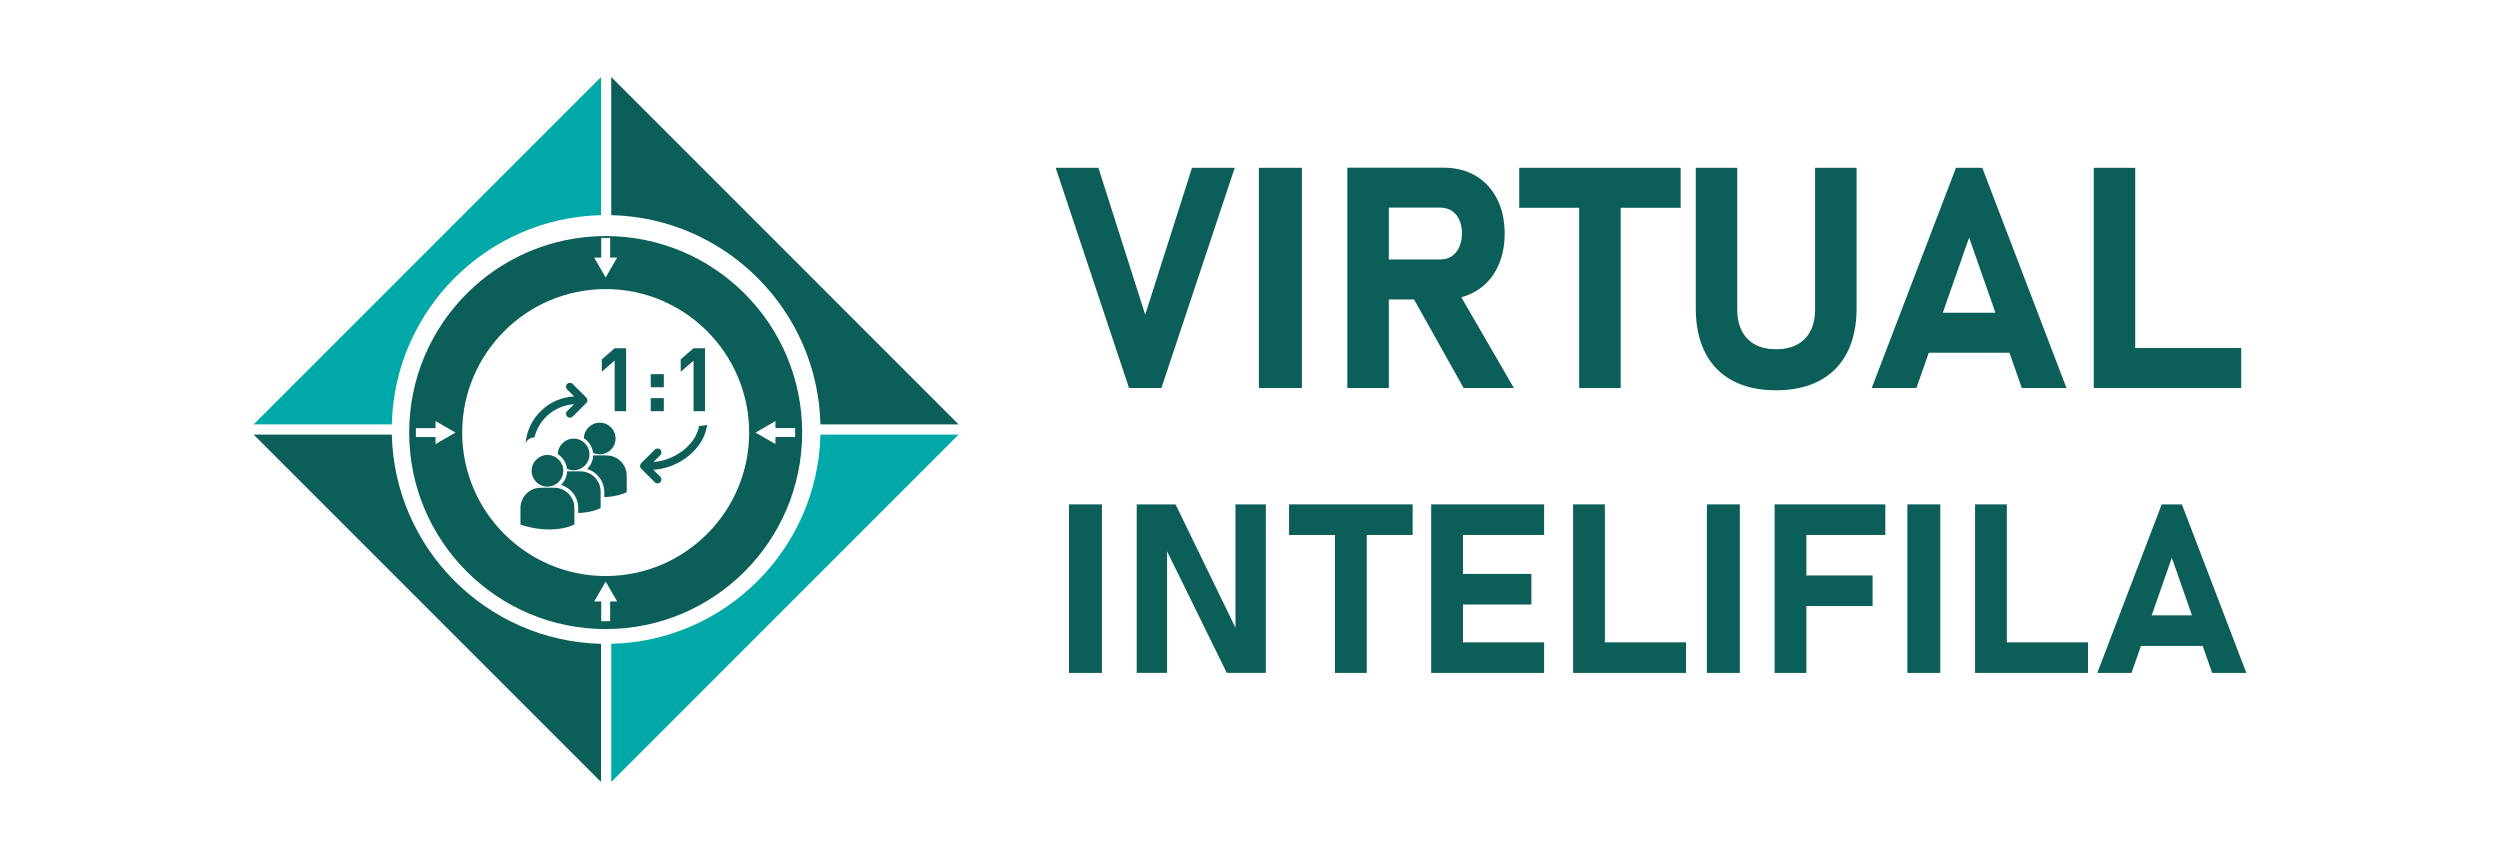 <svg xmlns="http://www.w3.org/2000/svg" xmlns:xlink="http://www.w3.org/1999/xlink" id="Capa_1" x="0px" y="0px" viewBox="0 0 1083.43 372.25" style="enable-background:new 0 0 1083.43 372.25;" xml:space="preserve"><style type="text/css">	.st0{fill:#0B5F58;}	.st1{fill:#00A9A8;}	.st2{fill:#FFFFFF;}	.st3{fill:#00857A;}</style><g>	<g>		<g>			<path class="st0" d="M457.51,72.73h18.51l20.28,63.66l20.28-63.66h18.51l-31.76,95.42h-14.04L457.51,72.73z"></path>			<path class="st0" d="M564.21,168.15h-18.64V72.73h18.64V168.15z"></path>			<path class="st0" d="M583.9,72.67h17.98v95.48H583.9V72.67z M591.05,112.44h33.21c1.84,0,3.46-0.46,4.86-1.38    c1.4-0.92,2.48-2.23,3.25-3.94c0.76-1.71,1.17-3.67,1.21-5.91c0-2.23-0.38-4.2-1.15-5.91c-0.77-1.71-1.85-3.02-3.25-3.94    c-1.4-0.92-3.04-1.38-4.92-1.38h-33.21V72.67h34.65c5.25,0,9.86,1.18,13.85,3.54c3.98,2.36,7.06,5.7,9.25,10.01    c2.19,4.31,3.28,9.31,3.28,15c0,5.69-1.1,10.69-3.28,15c-2.19,4.31-5.28,7.65-9.29,10.01s-8.61,3.54-13.81,3.54h-34.65V112.44z     M611.14,126.81l19.23-3.02l25.72,44.36H634.3L611.14,126.81z"></path>			<path class="st0" d="M658.39,72.73h69.96v17.32h-69.96V72.73z M684.37,80.54h17.98v87.61h-17.98V80.54z"></path>			<path class="st0" d="M750.85,164.97c-5.21-2.78-9.17-6.82-11.88-12.14c-2.71-5.32-4.07-11.71-4.07-19.2v-60.9h17.98v61.36    c0,5.47,1.46,9.71,4.4,12.73c2.93,3.02,7.06,4.53,12.4,4.53c5.38,0,9.55-1.51,12.5-4.53c2.95-3.02,4.43-7.26,4.43-12.73V72.73    h17.98v60.9c0,7.48-1.37,13.88-4.1,19.2c-2.74,5.32-6.72,9.36-11.94,12.14c-5.23,2.78-11.52,4.17-18.87,4.17    C762.33,169.14,756.06,167.75,750.85,164.97z"></path>			<path class="st0" d="M847.65,72.73h11.42l36.49,95.42h-19.36l-22.84-65.17l-22.84,65.17h-19.36L847.65,72.73z M828.68,135.54    h50.2v17.32h-50.2V135.54z"></path>			<path class="st0" d="M907.37,72.73h17.98v95.42h-17.98V72.73z M915.37,150.83h55.91v17.32h-55.91V150.83z"></path>			<path class="st0" d="M477.55,291.63h-14.27v-73.05h14.27V291.63z"></path>			<path class="st0" d="M492.62,218.58h16.83l27.18,55.97l-1.21,1.31v-57.28h13.16v73.01h-16.93l-27.08-55.12l1.21-1.31v56.43    h-13.16V218.58z"></path>			<path class="st0" d="M558.64,218.58h53.56v13.26h-53.56V218.58z M578.54,224.55h13.77v67.08h-13.77V224.55z"></path>			<path class="st0" d="M620.24,218.58h13.77v73.05h-13.77V218.58z M625.22,218.58h43.96v13.26h-43.96V218.58z M625.22,248.72h38.44    v13.26h-38.44V248.72z M625.22,278.37h43.96v13.26h-43.96V278.37z"></path>			<path class="st0" d="M681.74,218.58h13.77v73.05h-13.77V218.58z M687.87,278.37h42.81v13.26h-42.81V278.37z"></path>			<path class="st0" d="M753.99,291.63h-14.27v-73.05h14.27V291.63z"></path>			<path class="st0" d="M769.07,218.58h13.77v73.05h-13.77V218.58z M774.09,218.58h42.96v13.26h-42.96V218.58z M774.09,249.38h37.43    v13.26h-37.43V249.38z"></path>			<path class="st0" d="M840.87,291.63H826.6v-73.05h14.27V291.63z"></path>			<path class="st0" d="M855.94,218.58h13.77v73.05h-13.77V218.58z M862.07,278.37h42.81v13.26h-42.81V278.37z"></path>			<path class="st0" d="M936.83,218.58h8.74l27.94,73.05h-14.82l-17.48-49.89l-17.48,49.89H908.9L936.83,218.58z M922.31,266.66    h38.44v13.26h-38.44V266.66z"></path>		</g>	</g>	<g>		<path class="st1" d="M264.9,279.01v59.87l150.52-150.54h-59.86C354.39,237.81,314.37,277.84,264.9,279.01z"></path>		<path class="st0" d="M260.47,279.01c-49.47-1.16-89.51-41.19-90.67-90.67h-59.88l150.55,150.55V279.01z"></path>		<path class="st1" d="M260.47,93.24V33.37L109.92,183.91h59.88C170.96,134.43,210.99,94.4,260.47,93.24z"></path>		<path class="st0" d="M355.55,183.91h59.86L264.89,33.37v59.87C314.36,94.4,354.39,134.43,355.55,183.91z"></path>		<g>			<polygon class="st0" points="295,155.75 300.56,150.92 305.54,150.92 305.54,178.21 300.56,178.21 300.56,156.28 295,161.11        "></polygon>			<rect x="282.01" y="162.15" class="st0" width="5.67" height="5.67"></rect>			<rect x="282.01" y="172.54" class="st0" width="5.67" height="5.67"></rect>			<polygon class="st0" points="260.81,155.75 266.37,150.92 271.35,150.92 271.35,178.21 266.37,178.21 266.37,156.28     260.81,161.11    "></polygon>			<path class="st0" d="M259.91,183.18c3.79,0,6.86,3.07,6.86,6.86s-3.07,6.86-6.86,6.86c-1.04,0-2.02-0.24-2.9-0.65    c-0.28-2.66-1.79-4.96-3.96-6.32C253.11,186.2,256.16,183.18,259.91,183.18z"></path>			<path class="st0" d="M241.75,196.84c0.05-3.74,3.1-6.76,6.85-6.76c3.79,0,6.86,3.07,6.86,6.86s-3.07,6.86-6.86,6.86    c-1.04,0-2.02-0.24-2.9-0.65C245.43,200.49,243.91,198.2,241.75,196.84z"></path>			<path class="st0" d="M244.11,204.03c0,3.79-3.07,6.86-6.86,6.86c-3.79,0-6.86-3.07-6.86-6.86c0-3.79,3.07-6.86,6.86-6.86    C241.04,197.17,244.11,200.24,244.11,204.03z"></path>			<path class="st0" d="M248.81,171.8l-3.02-3.02c-0.66-0.66-0.66-1.73,0-2.39c0.66-0.66,1.73-0.66,2.39,0l5.88,5.88    c0.31,0.32,0.49,0.75,0.49,1.19c0,0.45-0.18,0.88-0.49,1.2l-5.88,5.87c-0.33,0.33-0.76,0.49-1.19,0.49    c-0.43,0-0.87-0.17-1.19-0.49c-0.66-0.66-0.66-1.73,0-2.39l2.95-2.95c-8.36,0.52-15.26,6.5-17.16,14.42    c-0.03,0-0.06-0.01-0.09-0.01c-1.43,0-2.76,0.77-3.47,2.01l-0.25,0.43C228.74,181.06,237.72,172.35,248.81,171.8z"></path>			<path class="st0" d="M248.94,227.27h-0.05l-0.46,0.23c-0.23,0.12-3.97,1.96-10.43,1.96c-3.3,0-7.32-0.48-11.94-1.93l-0.49-0.15    l-0.02-0.11v-7.12c0-4.84,3.94-8.79,8.78-8.79h5.82c4.84,0,8.78,3.94,8.78,8.79V227.27z"></path>			<path class="st0" d="M260.3,220.18h-0.05l-0.46,0.23c-0.21,0.11-3.5,1.72-9.21,1.93v-2.19c0-4.72-3.15-8.71-7.45-9.99    c1.56-1.5,2.55-3.58,2.61-5.89h5.78c4.85,0,8.78,3.94,8.78,8.78V220.18z"></path>			<path class="st0" d="M271.61,213.28h-0.05l-0.46,0.23c-0.21,0.11-3.5,1.73-9.21,1.93v-2.19c0-4.71-3.15-8.71-7.45-9.99    c1.56-1.5,2.55-3.58,2.61-5.89h5.78c4.84,0,8.78,3.94,8.78,8.78V213.28z"></path>			<path class="st0" d="M283.12,203.58l3.02,3.02c0.66,0.66,0.66,1.73,0,2.39c-0.33,0.33-0.76,0.5-1.19,0.5    c-0.43,0-0.87-0.17-1.19-0.5l-5.88-5.87c-0.66-0.66-0.66-1.73,0-2.39l5.88-5.87c0.66-0.66,1.73-0.66,2.39,0    c0.66,0.66,0.66,1.73,0,2.39l-2.95,2.95c8.76-0.55,18.28-7.1,19.76-15.57c1.93-0.14,3.48-0.47,3.48-0.47    C305.1,194.75,293.94,203.05,283.12,203.58z"></path>		</g>		<path class="st0" d="M262.48,102.3c-47.03,0-85.16,38.13-85.16,85.16s38.13,85.16,85.16,85.16s85.16-38.13,85.16-85.16   S309.52,102.3,262.48,102.3z M260.55,111.63v-8.53h3.87v8.53l3.04,0l-2.49,4.31l-2.49,4.31l-2.49-4.31l-2.49-4.31L260.55,111.63z    M193.07,189.95l-4.31,2.49l0-3.04h-8.53v-3.87h8.53l0-3.04l4.31,2.49l4.31,2.49L193.07,189.95z M264.42,260.67v8.53h-3.87v-8.53   l-3.04,0l2.49-4.31l2.49-4.31l2.49,4.31l2.49,4.31L264.42,260.67z M262.48,249.64c-34.28,0-62.18-27.89-62.18-62.18   s27.89-62.18,62.18-62.18s62.18,27.89,62.18,62.18S296.77,249.64,262.48,249.64z M336.06,192.44l-4.31-2.49l-4.31-2.49l4.31-2.49   l4.31-2.49l0,3.04h8.53v3.87h-8.53L336.06,192.44z"></path>	</g></g></svg>